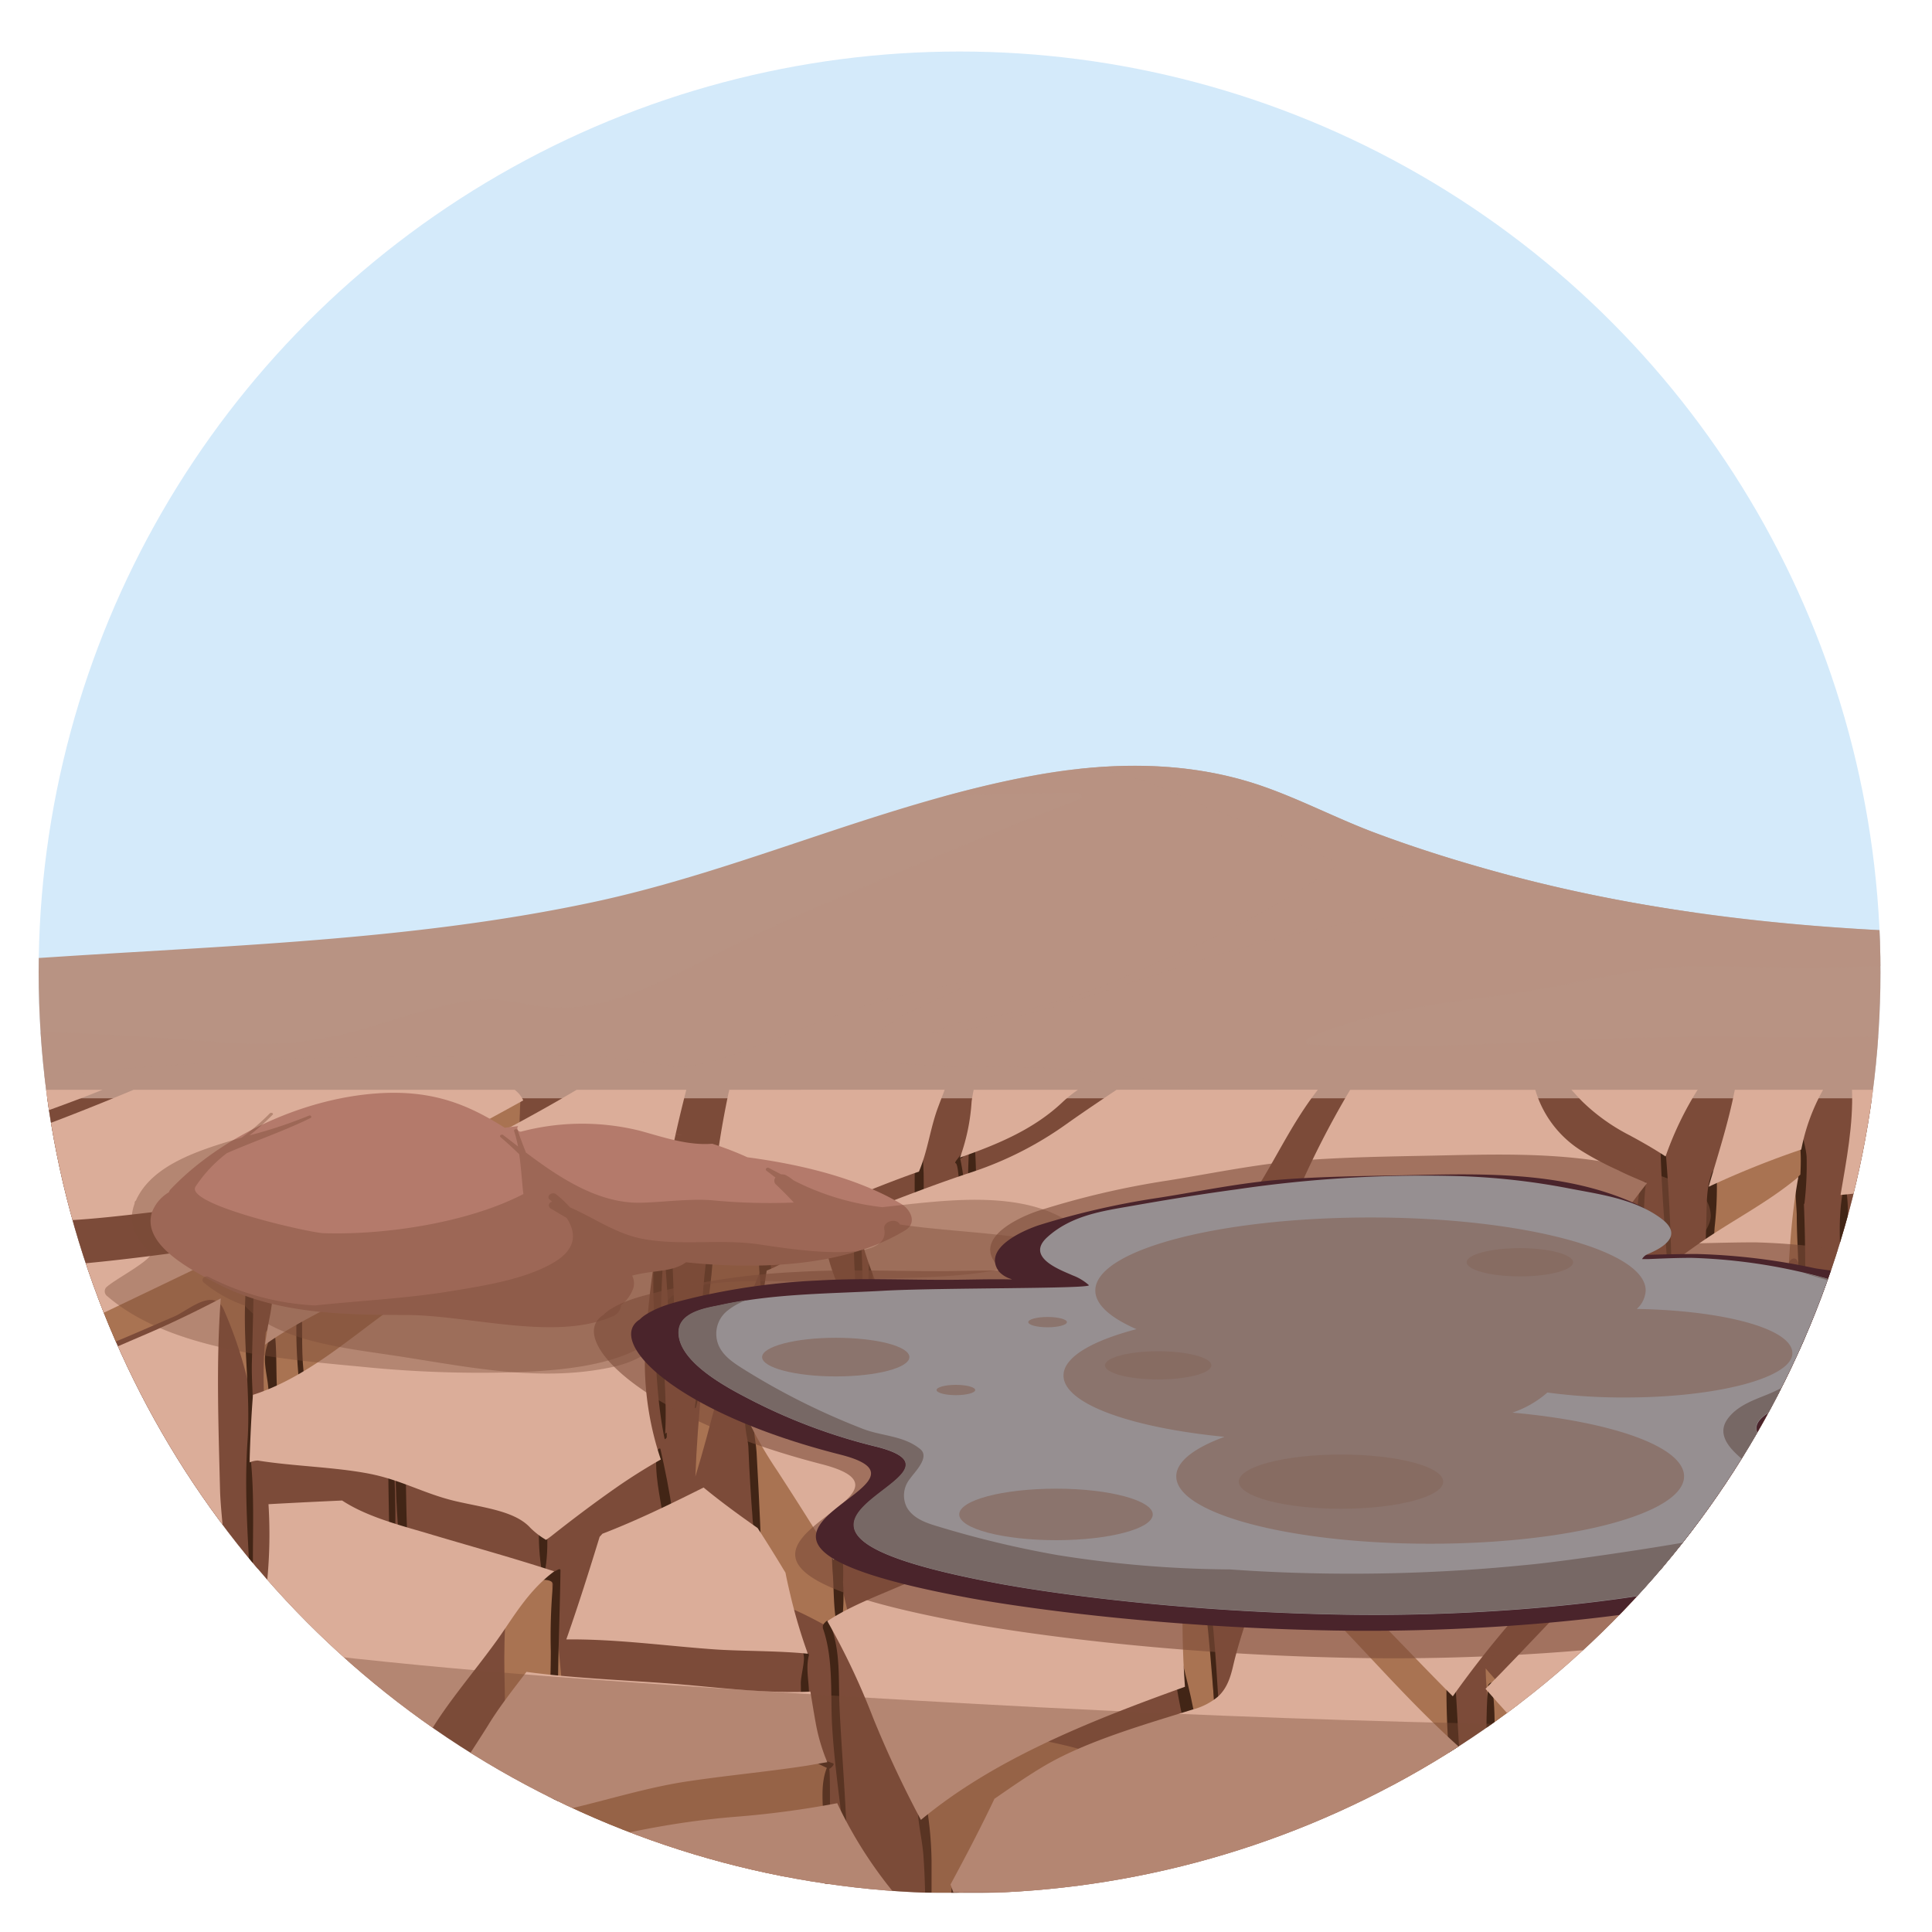 <svg xmlns="http://www.w3.org/2000/svg" xmlns:xlink="http://www.w3.org/1999/xlink" viewBox="0 0 300 300"><defs><style>.cls-1{mask:url(#mask);filter:url(#luminosity-noclip-4);}.cls-19,.cls-2,.cls-24,.cls-26,.cls-30,.cls-4,.cls-6{mix-blend-mode:multiply;}.cls-2{fill:url(#radial-gradient);}.cls-3{mask:url(#mask-2);filter:url(#luminosity-noclip-5);}.cls-4{fill:url(#linear-gradient);}.cls-5{mask:url(#mask-3);filter:url(#luminosity-noclip-6);}.cls-6{fill:url(#radial-gradient-2);}.cls-7{fill:none;}.cls-8{isolation:isolate;}.cls-9{clip-path:url(#clip-path);}.cls-10{fill:#d4eafa;}.cls-11{mix-blend-mode:screen;}.cls-12{mask:url(#mask-4);}.cls-13,.cls-19{opacity:0.5;}.cls-13{fill:url(#radial-gradient-3);}.cls-14{mask:url(#mask-5);}.cls-15{fill:url(#linear-gradient-2);}.cls-16{mask:url(#mask-6);}.cls-17{fill:url(#radial-gradient-4);}.cls-18,.cls-19{fill:#b89383;}.cls-20,.cls-24,.cls-26,.cls-30{fill:#7c4b39;}.cls-21{fill:#a97352;}.cls-22{fill:#422516;}.cls-23{fill:#dbad99;}.cls-24{opacity:0.4;}.cls-25{fill:#b47a6b;}.cls-26{opacity:0.6;}.cls-27{fill:#4a242b;}.cls-28{fill:#968f91;}.cls-29{fill:#776865;}.cls-30{opacity:0.2;}.cls-31{filter:url(#luminosity-noclip-3);}.cls-32{filter:url(#luminosity-noclip-2);}.cls-33{filter:url(#luminosity-noclip);}</style><filter id="luminosity-noclip" x="-39.45" y="-9624" width="241.38" height="32766" filterUnits="userSpaceOnUse" color-interpolation-filters="sRGB"><feFlood flood-color="#fff" result="bg"/><feBlend in="SourceGraphic" in2="bg"/></filter><mask id="mask" x="-39.45" y="-9624" width="241.38" height="32766" maskUnits="userSpaceOnUse"><g class="cls-33"/></mask><radialGradient id="radial-gradient" cx="1539.34" cy="147.26" r="293.97" gradientTransform="translate(-2158.38 -521.56) scale(1.44 1.29)" gradientUnits="userSpaceOnUse"><stop offset="0.92"/><stop offset="1" stop-color="#fff"/></radialGradient><filter id="luminosity-noclip-2" x="-195.58" y="-9624" width="268.62" height="32766" filterUnits="userSpaceOnUse" color-interpolation-filters="sRGB"><feFlood flood-color="#fff" result="bg"/><feBlend in="SourceGraphic" in2="bg"/></filter><mask id="mask-2" x="-195.58" y="-9624" width="268.62" height="32766" maskUnits="userSpaceOnUse"><g class="cls-32"/></mask><linearGradient id="linear-gradient" x1="-61.27" y1="80.63" x2="-61.27" y2="108.47" gradientUnits="userSpaceOnUse"><stop offset="0.1"/><stop offset="0.85" stop-color="#fff"/></linearGradient><filter id="luminosity-noclip-3" x="259.2" y="-9624" width="121.02" height="32766" filterUnits="userSpaceOnUse" color-interpolation-filters="sRGB"><feFlood flood-color="#fff" result="bg"/><feBlend in="SourceGraphic" in2="bg"/></filter><mask id="mask-3" x="259.2" y="-9624" width="121.02" height="32766" maskUnits="userSpaceOnUse"><g class="cls-31"/></mask><radialGradient id="radial-gradient-2" cx="1728.11" cy="261.62" r="157.96" xlink:href="#radial-gradient"/><clipPath id="clip-path"><circle class="cls-7" cx="149" cy="151" r="143"/></clipPath><filter id="luminosity-noclip-4" x="-39.45" y="25.01" width="241.38" height="23.55" filterUnits="userSpaceOnUse" color-interpolation-filters="sRGB"><feFlood flood-color="#fff" result="bg"/><feBlend in="SourceGraphic" in2="bg"/></filter><mask id="mask-4" x="-39.45" y="25.01" width="241.38" height="23.55" maskUnits="userSpaceOnUse"><g class="cls-1"><path class="cls-2" d="M19.3,35s35.49-19.52,88.23-4c0,0,180.42,5.33,42.4,13.76,0,0-44.37,7.55-85.28,1.34,0,0-36.48,4.87-56.69.44C8,46.55-105.91,46.11,19.3,35Z"/></g></mask><radialGradient id="radial-gradient-3" cx="1539.34" cy="147.26" r="293.97" gradientTransform="translate(-2158.38 -521.56) scale(1.44 1.29)" gradientUnits="userSpaceOnUse"><stop offset="0.92" stop-color="#b0a487"/><stop offset="1" stop-color="#dcdc85"/></radialGradient><filter id="luminosity-noclip-5" x="-195.58" y="81.12" width="268.62" height="27.02" filterUnits="userSpaceOnUse" color-interpolation-filters="sRGB"><feFlood flood-color="#fff" result="bg"/><feBlend in="SourceGraphic" in2="bg"/></filter><mask id="mask-5" x="-195.58" y="81.12" width="268.62" height="27.02" maskUnits="userSpaceOnUse"><g class="cls-3"><path class="cls-4" d="M-3.53,101.27S157,92.2,13.25,86.16c0,0-85.28-12.1-125.58,1.2,0,0-167.87,9.68-26.85,14.51,0,0,24.84,9.68,62.45,1.81C-76.73,103.68-39.8,115.17-3.53,101.27Z"/></g></mask><linearGradient id="linear-gradient-2" x1="-20.98" y1="80.63" x2="-20.98" y2="108.47" gradientUnits="userSpaceOnUse"><stop offset="0.1" stop-color="#b0a487"/><stop offset="0.85" stop-color="#d8cf90"/></linearGradient><filter id="luminosity-noclip-6" x="259.2" y="9.62" width="121.02" height="9.95" filterUnits="userSpaceOnUse" color-interpolation-filters="sRGB"><feFlood flood-color="#fff" result="bg"/><feBlend in="SourceGraphic" in2="bg"/></filter><mask id="mask-6" x="259.2" y="9.62" width="121.02" height="9.95" maskUnits="userSpaceOnUse"><g class="cls-5"><path class="cls-6" d="M345.72,17s72.31-3.34,7.56-5.57c0,0-38.41-4.45-56.57.45,0,0-75.63,3.56-12.1,5.34,0,0,11.19,3.56,28.13.67C312.74,17.93,329.39,22.16,345.72,17Z"/></g></mask><radialGradient id="radial-gradient-4" cx="1728.11" cy="261.62" r="157.96" xlink:href="#radial-gradient-3"/></defs><title>eje1</title><g class="cls-8"><g id="Capa_1" data-name="Capa 1"><g class="cls-9"><rect class="cls-10" x="-115" y="-147" width="739.79" height="390.54"/><g class="cls-11"><g class="cls-12"><path class="cls-13" d="M19.3,35s35.49-19.52,88.23-4c0,0,180.42,5.33,42.4,13.76,0,0-44.37,7.55-85.28,1.34,0,0-36.48,4.87-56.69.44C8,46.55-105.91,46.11,19.3,35Z"/></g><g class="cls-14"><path class="cls-15" d="M13.25,86.16S-72,74.06-112.33,87.36l-2.67.16v18.92a138.72,138.72,0,0,0,38.27-2.76s36.93,11.49,73.2-2.41C-3.53,101.27,157,92.2,13.25,86.16Z"/></g><g class="cls-16"><path class="cls-17" d="M345.72,17s72.31-3.34,7.56-5.57c0,0-38.41-4.45-56.57.45,0,0-75.63,3.56-12.1,5.34,0,0,11.19,3.56,28.13.67C312.74,17.93,329.39,22.16,345.72,17Z"/></g></g><path class="cls-18" d="M624.79,148.17l-3.37.46c-22.41,2.93-45.11,4.91-67.65,6.46a292.26,292.26,0,0,1-65.82-2.5c-28.81-4.53-57.67-11.72-86.94-11.89s-58.3,4.48-87.59,4.33c-26.81-.13-53.87-2.3-79.88-9.34-6.9-1.87-13.75-4-20.45-6.53-5.88-2.24-11.59-5.24-17.54-7.25-11.35-3.82-23.43-3.62-35.09-1.48-23.39,4.29-45.14,14.7-68.35,19.65-27.15,5.8-55.3,6.68-82.89,8.47-14.43.93-28.86,1.92-43.22,3.66-13.57,1.64-27,4.28-40.58,6s-27.13,2.4-40.42,1v84.36H624.79Z"/><path class="cls-19" d="M624.79,148.17l-3.37.46c-22.41,2.93-45.11,4.91-67.65,6.46a292.26,292.26,0,0,1-65.82-2.5c-26.91-4.23-53.88-10.78-81.17-11.76-7.42,2.41-14.8,5-22.24,7.37-13.32,4.28-26.91,7.9-40.88,9-15.37,1.2-30.76,2.75-46.16,3.52-15.68.79-31.37-.11-47.06.54s-31.41,1.68-47.12.93c-.44,0-.72-.71-.24-.93,11.89-5.34,25.07-5.59,37.66-7.95,7.12-1.33,14.21-3.12,21.48-3.22s14.83.28,22.25.12a283.45,283.45,0,0,0,45.69-4.38q4.14-.76,8.26-1.61c-8.32.51-16.65.87-25,.82-26.81-.13-53.87-2.3-79.88-9.34-6.9-1.87-13.75-4-20.45-6.53-5.88-2.24-11.59-5.24-17.54-7.25-11.35-3.82-23.43-3.62-35.09-1.48-4.74.87-9.41,2-14,3.27q10.5-.57,21-.59c.57,0,.62.79.13,1-10.09,3.86-20.1,8-30.05,12.19-9.44,4-18.91,7.95-28,12.67-7.76,4-16.21,8.36-25.15,7.34-2.54-.29-5-1-7.59-1.09a27.94,27.94,0,0,0-7.39.82c-4.31,1-8.49,2.38-12.73,3.63a56.66,56.66,0,0,1-20.17,2.28c-7.59-.46-15.17-1.15-22.76-1.45a139.75,139.75,0,0,0-22.87.64c-7.89,1-15.78,1.85-23.71,2.51C-60.19,165.88-87.6,166.15-115,166v77.57H624.79Z"/><path class="cls-19" d="M178.17,121.45c5.12,2,10.12,4.31,15.28,6.25a88.41,88.41,0,0,1,13.7,6.13.51.51,0,0,1,0,.85c-9.45,6.91-20.5,11.9-31.19,16.44A102,102,0,0,1,158.59,157c-4.65,1-9.61,1.37-14,3.32,2.8.49,5.74-.41,8.41-1.19,2.92-.85,5.86-1.48,8.79-2.27,7.35-2,14.53-4.55,21.8-6.83a212.39,212.39,0,0,1,21.29-5.9,140,140,0,0,1,20.8-2.44c12.59-.66,25.19-.33,37.79.06a246.55,246.55,0,0,1-29.92-6.05c-6.9-1.87-13.75-4-20.45-6.53-5.88-2.24-11.59-5.24-17.54-7.25-9.17-3.08-18.81-3.54-28.33-2.48A31.62,31.62,0,0,1,178.17,121.45Z"/><path class="cls-19" d="M-115,243.54H562.82a59.76,59.76,0,0,0-7.19-1.86c-3.86-.63-7.73-1.25-11.62-1.76-7.75-1-15.52-1.84-23.29-2.64a413.92,413.92,0,0,1-44.67-7c-5.15-1.1-10.29-2.3-15.42-3.52q19.31,5.44,38.45,11.4c.6.18.34,1.14-.25,1q-29.62-9.21-59.6-17.22c-3.06-.64-6.13-1.25-9.22-1.79a149.38,149.38,0,0,0-24.07-2.18c-7.65-.08-15.31,0-22.93-.89-.61-.08-.62-1.07,0-1,4,.45,7.95.68,11.94.77,7.67.16,15.38-.06,23,.62,2.73.25,5.44.59,8.16,1q-28.81-7.45-57.86-13.87c-19.76-4.37-39.59-8.58-59.51-12.13-19.17-3.41-38.51-5.64-57.72-8.68-9.63-1.53-19.25-3.22-28.76-5.41s-18.6-5.05-28-7.39a162.81,162.81,0,0,0-29.27-5c-10.08-.62-20.25-.1-30.28-1.3a.49.49,0,0,1-.46-.62c.86-3.43,4.11-5.41,7-6.89,3.24-1.66,6.85-2.91,9.93-4.93a114.21,114.21,0,0,0-20.4,5.16c-6.8,2.29-13.45,5.4-20.32,7.41-3.86,1.12-7,.71-10.9,0a78.73,78.73,0,0,0-15.33-.95c-10.27.23-20.51.18-30.77.33-20.59.3-41.08,2.42-61.6,3.91s-41.07,1.67-61.64,2c-15.1.24-30.21.34-45.3-.17Z"/><rect class="cls-20" x="-115" y="170.54" width="739.79" height="123.34"/><path class="cls-21" d="M78.19,183a45.16,45.16,0,0,0-7.25,3.65A82.15,82.15,0,0,1,54.66,199c-2.52,1.46-5,2.89-7.55,4.37-1.2.69-5.08,2.08-5.85,3.53a70,70,0,0,0-.11,12.28c3.07.32,7.14-2.35,9.89-3.5a133.85,133.85,0,0,0,14.42-6.89,59.86,59.86,0,0,0,12.08-8.93,36.5,36.5,0,0,1,7.83-5.9c-.36-3.87-1.08-7.7-1.15-11.59C82.24,182.58,80.19,182.22,78.19,183Z"/><path class="cls-21" d="M80.84,170.43c-2.68.77-5.5.95-8.16,1.78-3.8,1.19-7.56,2.56-11.35,3.75a54.89,54.89,0,0,0-9.89,4.29c-.33.17-.65.34-1,.49.37,2.92.81,5.9.91,8.8.05,1.61.42,3,.4,4.37,2.39-1.6,4.65-3.42,7.15-4.83,3.08-1.75,6.2-3.43,9.23-5.3,4.18-2.58,8.22-5.6,12.6-7.67a27.71,27.71,0,0,1,0-3.27C80.74,172,80.79,171.23,80.84,170.43Z"/><path class="cls-21" d="M114.25,183.25c-.68,1.13-1.38,2.26-2.07,3.41-2.78,4.66-1.86,10.25-2.2,15.69-.56,9-1.68,17.92-2,26.92,2.43-7.91,4.18-16.1,6.83-23.91,1.49-4.39,3.89-8.39,4.75-13.06.38-2.07.66-4.17.94-6.26-1.56-.61-3.12-1.23-4.64-2C115.47,183.84,114.87,183.58,114.25,183.25Z"/><path class="cls-21" d="M128.48,231.91c-2.35-5.91-9-8.62-11.48-14.75a8.7,8.7,0,0,0-.69,3.7c.14,2.66.23,5.3.31,8,.22,6.53.56,13,.8,19.56,5.51.36,10.25,4.07,15.35,6.26a169.39,169.39,0,0,1-4.44-22A1.18,1.18,0,0,1,128.48,231.91Z"/><path class="cls-21" d="M195.8,228.05a40.93,40.93,0,0,1-9.39-3.64,66.37,66.37,0,0,0,3.59,9.85c1.24,2.58,3,4.91,4.07,7.62a56.3,56.3,0,0,1,2.37,8.55c0-5.54-.07-11.09-.29-16.6C196.08,232.33,195.81,230.15,195.8,228.05Z"/><path class="cls-21" d="M225.5,186.09c-4.94.24-9.91.57-14.83,1.07-2.92.29-5.85,1.18-8.74.4a30.3,30.3,0,0,0-2.7,2.4c.9,1.83.55,5.39.52,6.92,0,2.47-.37,5.37-.43,8.17,3.57-.11,7.26.33,10.78.23,4.79-.13,9.58-.16,14.37-.13a41.46,41.46,0,0,1,7.29.52c3.08.55,4.51-1.51,7.11-2.55a36.68,36.68,0,0,1,8.33-1.9c-.22-3.47-.86-6.88-1.31-10.32C242,184.72,231.1,185.82,225.5,186.09Z"/><path class="cls-21" d="M248.69,293.88H266a35.36,35.36,0,0,0-9.18-9.16.65.65,0,0,1-.72.23c-2.69-.89-5.43-1.58-7.9-3.13,0,2.68.37,5.23.45,7.94C248.64,291.14,248.65,292.51,248.69,293.88Z"/><path class="cls-21" d="M301.61,228.08c-2.2-1.94-3.9-4.56-6.21-6.33a.87.87,0,0,1-.33-.52c-.88-.69-1.79-1.35-2.7-2,.06,5.18.41,10.2,3.64,14.12a58.14,58.14,0,0,0,5.56,5.74,51.09,51.09,0,0,1,4.35,2.88c-.08-3.6-.35-7.19-.52-10.79A40.14,40.14,0,0,1,301.61,228.08Z"/><path class="cls-21" d="M312.57,256c-.07-1.65-.13-3.28-.15-4.91a26.31,26.31,0,0,0-5-5.59c-.22.41-.68.66-1.05.32-1.83-1.69-3.72-3.3-5.55-5-2.64-1.53-5.33-2.87-7.86-4.18a32.34,32.34,0,0,1-9.06-6.43c-.26-.28-1.24-1.3-2.38-2.55a.86.86,0,0,1-.42-.36l-.16-.26c-1.89-2.08-4-4.54-4.38-5.47-1.05,1.72-2.22,3.29-3.31,3.54-.48.11-1,.19-1.46.27-1.25.74-2.5,1.52-3.76,2.29a.8.8,0,0,1-.13.13.57.57,0,0,1-.36.17,37.77,37.77,0,0,1-5.36,2.82c-1.39.56-5.43,1.21-5.44,3.68a41.49,41.49,0,0,0,.22,4.46c.33,3.22,1.19,7.68,1.12,11.65a35,35,0,0,0,7,2c5.52,1.11,11.06,2.1,16.58,3.19s11.06,2.11,16.59,3.16a43.32,43.32,0,0,0,10.07,1,21.37,21.37,0,0,1,4.54.27C312.75,258.71,312.61,257.24,312.57,256Z"/><path class="cls-21" d="M231,277.6c0,2.36,0,4.69-.08,7a54.32,54.32,0,0,0,5.29,3.59c2.44,1.68,4.69,3.72,7,5.66h.9c.28-2,.3-4.11.71-6.13a30.23,30.23,0,0,0,.63-9.49,32.25,32.25,0,0,1-.08-5.2c-2.43-2.7-5.37-4.73-8-7.11a66.53,66.53,0,0,1-6.67-6.85c0,2.88.51,5.7.48,8.67C231.12,271.05,230.92,274.33,231,277.6Z"/><path class="cls-21" d="M277.2,203.3c-4.77,2.27-8.88,6-14.2,6.92-5.6,1-11.23.55-16.81,1.3a39.71,39.71,0,0,1-9.64,5.47c1.1,2.72.58,6.36.63,9.42,7.12-2.31,14.46-2.3,21.8-2.43,3.55-.06,7.15,0,10.69-.3,2.91-2.87,5.67-6,8.34-9.17A93.75,93.75,0,0,1,277.2,203.3Z"/><path class="cls-21" d="M279.16,195.91a11,11,0,0,1,.43,1.49c-.06-6,.06-11.93.47-17.73a1.24,1.24,0,0,1,.29-.67c-.25-1.64-.49-3.28-.72-4.91a5.2,5.2,0,0,1-1.85,1.26,23.47,23.47,0,0,0-5.67,3,22.38,22.38,0,0,1-6.08,3.44c-.83,8.21-.7,16.54-1.45,24.76a14.73,14.73,0,0,0,2.84-.66.67.67,0,0,1,.61-.38h.67a.64.64,0,0,1,.57.33c2.62-1.48,5.12-3.24,7.82-4.5-.07-1-.14-2-.2-3a.77.77,0,0,1,.71-.91c0-.31.06-.62.11-.93v0C277.72,195.54,278.79,194.94,279.16,195.91Z"/><path class="cls-21" d="M167.34,224.5a45.64,45.64,0,0,0-13.26,6.66c-1.21.83-3.13,2.65-4.86,3.35,0,6.35-.23,12.71.37,19.07,4.46-7,11.67-11.79,17.95-16.35C167.39,233,167.65,228.66,167.34,224.5Z"/><path class="cls-21" d="M223.71,256.08c-1.89-4-4.39-7.55-6.58-11.31s-5.19-9.6-9.36-10.26a41.52,41.52,0,0,0-5.91,1.19c-1.8.42-1.79.67-1.83,2.81-.07,3.91-.42,7.78-.66,11.68-.12,1.91-1.24,11.64.77,12.52a19.92,19.92,0,0,1,5.35,3.4c4.26,3.78,7.87,8.46,12.16,12.2a87.71,87.71,0,0,1,9.82,9.3c-.54-4.08-.39-8.51-.89-12.46C225.84,269.29,226.16,261.23,223.71,256.08Z"/><path class="cls-21" d="M188.13,257.7c-.53-8.5-2-16.85-1.82-25.37a22.49,22.49,0,0,1-4.9,1.73s0,.11-.06.14c-.54,1.69-.11,4.34-.17,6-.05,1.88-.16,3.75-.21,5.63-.13,5.11,0,9.84,2.2,14.32,1.91,3.8,2.22,8.37,3,12.64.7,3.63,1.47,7.24,2.27,10.84a13.59,13.59,0,0,1,.26-2.08c.18-.81.37-1.6.56-2.42C188.77,272,188.57,264.85,188.13,257.7Z"/><path class="cls-21" d="M80.26,246.92s0,0,0,0c-.27.16-.53.34-.8.51-1.53,2.15-1.1,13.26-1.08,14.87.05,4.08.11,8.26.54,12.34,2.45-3.25,5.14-6.27,8.57-7.86-.07-4.85-.66-9.8-1.11-14.49-.22-2.23-.88-5.62-.56-8.38C84,245.07,82.1,245.86,80.26,246.92Z"/><path class="cls-21" d="M63.5,275.66a44.5,44.5,0,0,0,.72-5.69c-4.37-1-8.93-1.7-13.07-3.65-3.88-1.82-7.6-4-11.56-5.56-1.88,1.39-3.83,2.61-5.73,3.95a.91.91,0,0,1-.33.54,32,32,0,0,0-3.31,3.55c.15,5.45-.46,10.88-.52,16.31,3.19-.21,6.34-1.21,9.58-1.16,3.49.06,8.36,1.83,11.69.44C53.73,283.24,60.74,279.84,63.5,275.66Z"/><path class="cls-21" d="M65.58,293.88H104c2.92-.63,5.85-1.22,8.79-1.66,4.63-.7,11-1.65,15.65.43,0-5.49-.89-11.09-.2-16.53.2-1.53.68-2-.47-2.65-.46-.25-.93-.49-1.4-.76-10.82,2.75-21.86,2.64-32.8,4.24-6.14.9-12.13,3.08-18.2,4.49-3.32.77-6.57,2-9.93,2.27,0,1.26,0,2.53.12,3.79C65.67,289.62,65.58,291.75,65.58,293.88Z"/><path class="cls-21" d="M143.82,292.33l0,1.55h5.74a27.18,27.18,0,0,1,2.52-6.42c4-6.83,10.83-9.78,15.31-15.93a85.29,85.29,0,0,0-13-2.4,45.31,45.31,0,0,1-4.76-.89c-2.68-.68-3.93-.34-4.84,3.29a.78.78,0,0,1-.73.66,36.24,36.24,0,0,1,.07,6.67A93.11,93.11,0,0,0,143.82,292.33Z"/><path class="cls-21" d="M25.74,197.25c-5.26,1.41-10.28,3.93-15.3,6.24C5.57,205.73.78,208.21-4.1,210.4c-4,1.76-8,3.53-11.5,6.32,3.36-.41,6.66-1.25,10-1.89,3.71-.71,7.43-1,11.1-2.06,7.35-2.05,14.52-5.32,21.61-8.37,2.07-.9,6-4.5,7.59-1.15a65.45,65.45,0,0,1,4.21,13.16c0-7.78-.28-15.55-.26-23.33A86.26,86.26,0,0,1,25.74,197.25Z"/><path class="cls-22" d="M34,286.07c1.05-13.69,1.66-27.93.51-41.84,0-.46-.91.3-.93.61-1,14.16-.36,28.63.3,42.8,0,.32.75-.19.72-.55l-.12-1.34C34.47,285.5,34,285.9,34,286.07Z"/><path class="cls-22" d="M28.21,293.88a.53.53,0,0,0,.14-.25c.19-12.18.62-24.57-.41-36.7,0-.42-.84.26-.86.56-.75,12.18.19,24.25.77,36.39Z"/><path class="cls-22" d="M24.38,293.88c.15-9-.08-18.29-.38-27.17,0-.43-.89.26-.91.6-.27,4.62-.4,9.27-.5,13.91a118.48,118.48,0,0,0,.7,12.66Z"/><path class="cls-22" d="M19.18,293.88c0-1.43-.11-2.86-.17-4.29-.19-4.52.07-9.29-.65-13.74-.06-.4-.71.26-.74.49-.1.86-.18,1.73-.24,2.59-.18-.55-.87-.22-1.54.38-.23-.23-.67-.08-1.13.26v-.11c0-1.08-1.53.2-2.21,1.11-.05-.61-.09-1.21-.13-1.82,0-.31-.64.24-.66.5,0,.55,0,1.1-.05,1.65,0-.13-.05-.26-.09-.38-.18-.56-1,.38-1,.68a42.43,42.43,0,0,0-.3,12.68Z"/><path class="cls-22" d="M39,227.24a56.12,56.12,0,0,1,.25-7.21c.12-2.75-.21-5.63-.14-8.41.17-6.35.32-12.72.44-19.07,0-.16-.23,0-.27,0-1,.84-2.3,1-3.41,1.54,0,0-.14.2,0,.16a20.07,20.07,0,0,0,2.77-.78c.06-.05-.31,4.5-.35,4.82-.14,1.17-.17,2.59-.22,3.77-.29,7.25.86,14.59.36,21.8-.84,12.19,1.27,24.34.48,36.51,0,.22.31,0,.33-.17.55-4.81.2-9.63.07-14.45C39.15,239.49,39.56,233.51,39,227.24Z"/><path class="cls-22" d="M84.29,230.08c0-.14-.26.07-.27.16-.28,4.43-.68,9.32.12,13.69,0,.3.52-.2.55-.36C85.43,239,84.61,234.63,84.29,230.08Z"/><path class="cls-22" d="M86.64,263.25c0-6.48.31-13,.39-19.44,0-.24-.33-.12-.41-.07-2,1.11-4.16,1.22-6.23,2-.14.06-.36.44-.1.33l.54-.25s.14-.15.07-.14c.91-.11,5.12-1,4.95.45a90.38,90.38,0,0,0-.32,10.28c0,7.58-.77,16.18.44,23.62.07.41.92-.28.86-.66C86.06,274.21,86.61,268.5,86.64,263.25Z"/><path class="cls-22" d="M66.31,293.88h1.1c-.11-4.91-.52-9.95-1.78-9.64.49-.13,4-3.35,2.4-2.25,2.32-1.62,4.45-3.66,6.76-5.34.13-.11.18-.39,0-.23-2.66,1.91-5.14,4.13-7.87,5.9a11,11,0,0,0-1,1.09c-.31-.1-.81.42-.79.79.12,2.67,1,5.38,1.16,8.13C66.27,292.85,66.29,293.36,66.31,293.88Z"/><path class="cls-22" d="M58.05,279.86c1.08-.66,1.54-.87,1.76-.55a.52.52,0,0,0-.18.28c0,.29-.05.59-.08.88a8.8,8.8,0,0,0-.28-1.15c0-.1-.21.08-.2.16.25,2.51-.3,5.39-.2,8,.09,2.12.07,4.28.13,6.43h2.12c0-2,0-4,0-6-.06-2.7-.86-7,0-9.51,0-.14.06-.36-.12-.33-2.13.33-3.91,2.61-6,2.71-.07,0-.29.24-.15.26A5.35,5.35,0,0,0,58.05,279.86Z"/><path class="cls-22" d="M63.8,266.23c0-.13-.27.09-.28.19A237.35,237.35,0,0,0,64,292.14c0,.19.38-.14.39-.3A230.32,230.32,0,0,0,63.8,266.23Z"/><path class="cls-22" d="M125.15,272.76c0,.09,0,.18.08.27s.14,0,.25-.06a25,25,0,0,0,2.91,1.54c-1,2.55-.61,5.29-.54,8.05l.24,11.32h.65c.11-7.59.24-19.24,0-19.22.18,0,1-.73.6-.86a28.64,28.64,0,0,1-3.68-1.53,50.75,50.75,0,0,1-.06-8.63c.14-2.26-.56-4.32,0-6.59a.14.14,0,0,0,0-.14,30.67,30.67,0,0,1-2.83-4.53c0-.07-.22.11-.18.18.79,1.57,1.9,2.66,2.22,4.52.17,1-.48,3.21-.46,4.36.09,3.51-.34,7,.5,10.35a4.66,4.66,0,0,1-2.28-2.65c0-.1-.19.06-.19.14C122.59,270.68,123.79,271.85,125.15,272.76Z"/><path class="cls-22" d="M143.65,293.88h1c0-1.65,0-3.3,0-5a55.5,55.5,0,0,0-.92-9.29c-.62-3.38,1.35-6.82,2.07-10,0-.17-.25,0-.29.16-.87,3.19-2.31,6-2.92,9.27-.45,2.47.61,6.42.78,8.93C143.53,289.94,143.6,291.91,143.65,293.88Z"/><path class="cls-22" d="M148.91,293.88a4.25,4.25,0,0,1,1.24-3,7.37,7.37,0,0,0,1.62-2.82c.07-.21-.22,0-.26.09-1.47,3.43-3.74,3-3.8,5.75Z"/><path class="cls-22" d="M132.06,250.91l-1.25.28a31.63,31.63,0,0,0,.09-5.5,31.46,31.46,0,0,0-.72-8.35c-.12-.45-.81.28-.84.55a39.71,39.71,0,0,0,0,6.81c.13,2.23.11,4.51.44,6.72l-1.13.26c-.13-.08-.33,0-.52.24a1.12,1.12,0,0,0-.36.53s0,0,0,.05h0v0a.36.36,0,0,0,0,.1v.09s0,0,0,.05h0s0,0,0,.06c1.71,4.88,1.14,10.34,1.46,15.52s1.07,10.59,1.72,15.86c0,.24.5-.16.49-.37-.26-6.1-.75-12.17-1.06-18.26-.24-4.58.24-9.35-1.56-13.52.15.17.58.12,1.06,0,.08.38.13.78.23,1.14s.79-.36.53-.52l-.18-.1s-.11.07-.13.11a4.61,4.61,0,0,0,.33-.9c.62-.26,1.19-.54,1.3-.59S132.23,250.86,132.06,250.91Z"/><path class="cls-22" d="M120.25,212.77c.09-.21-.21-.05-.26,0-1.24,2.37-2.27,5.06-4,7-.72.85.17,3.84.21,4.81.31,7.84,1,15.68,1.63,23.49,0,.25.52-.18.52-.4-.08-7.39-.46-14.79-.87-22.16-.12-2.11-1-5,0-6.81S119.33,214.77,120.25,212.77Z"/><path class="cls-22" d="M105.39,244.72c0-.15-.3.09-.3.22.23-6.4-1.13-13.74-2.54-19.93-.07-.31-.55.2-.57.38-.39,3.48.51,6.9,1,10.32.4,3.15.56,7.12,2.14,9.76.09.15.35-.17.34-.3S105.39,244.87,105.39,244.72Z"/><path class="cls-22" d="M110,193.42c-1.39,8.33-1,16.87-2.11,25.18,0,.14.19,0,.2-.12,1-3.77.92-8.22,1.35-12.14.47-4.4,1.35-9,1.31-13.41C110.76,192.56,110.06,193.18,110,193.42Z"/><path class="cls-22" d="M63,251.33c.07-2.28.44-4.62.41-7s-.14-4.92-.23-7.38c-.2-5.4-.06-11-.66-16.31-.05-.41-.8.28-.82.55C60.8,231.15,62.34,242,63,252c0,.17.37-.11.37-.28l0-.63C63.29,250.92,63,251.19,63,251.33Z"/><path class="cls-22" d="M60.89,248.09a150.17,150.17,0,0,0-.11-25.79c0-.28-.58.2-.58.45.15,8.54.17,17.18.65,25.71,0,.14.34-.09.34-.25s0-.2,0-.3S60.89,248,60.89,248.09Z"/><path class="cls-22" d="M43,215.47c-.14-2.91,0-6-.38-8.88,0-.46-.76.34-.81.55a11.47,11.47,0,0,0-.24,1.54c-.76,2.08-.36,3.57,0,6,.23,1.81.25,3.64.49,5.45,0,0,0,.11,0,.16a4.84,4.84,0,0,0,.25,2s0,.07,0,.1-.24.11-.22.2c.07.35,0,.32.21.46,0,0,.08,0,.12,0a2.25,2.25,0,0,0,.31.91c-.08-.07-.3.15-.24.25l.12.17c.07.1.27-.12.27-.21a23.56,23.56,0,0,0,.1-3.94A40.25,40.25,0,0,0,43,215.47Z"/><path class="cls-22" d="M85,182.69c-.14-.45-.87.3-.85.64.49,5.51-.28,11.38-.08,17,.12,3.53.13,7.07.2,10.61,0,2.7-.39,6.16.46,8.68,0,.11.19-.06.21-.12s.17-.41.25-.62-.14,0-.16,0c-.16.38-.22-3.79-.23-3.06,0-1.81.07-3.61.1-5.42q.09-5.44.19-10.9c.06-3.46-.17-6.84.16-10.3A16.22,16.22,0,0,0,85,182.69Z"/><path class="cls-22" d="M77.55,176.12c0-.31-.51.21-.54.35A17.74,17.74,0,0,0,77,181c0,2.14.18,4.34.43,6.46,0,.13.3-.09.28-.21l-.06-.44c0-.08-.15.06-.16.11l.3-.54q0-.47,0-.93c0-1.15,0-2.3,0-3.45A39.2,39.2,0,0,0,77.55,176.12Z"/><path class="cls-22" d="M104.37,194.12c-.18-6.31.48-12.72-.09-19,0-.31-.56.21-.59.39a80.69,80.69,0,0,0-.79,10.86c0-.2,0-.4,0-.61s-.64.23-.66.44a105.36,105.36,0,0,0-.7,17.22c.23,6.47.34,13.72,1.66,20,0,.17.33-.12.33-.26s0-.4,0-.61-.25.08-.25.17c.34-6-.44-12.29-.59-18.35-.09-3.94.27-8,.4-11.92.14,3,.4,6,.58,9.05,0,.76.39,8.19.71,8.34,0,0-.16.1-.11.14l.25.18s.16-.08.16-.14C104.86,204.84,104.52,199.34,104.37,194.12Z"/><path class="cls-22" d="M47.14,213c-.4-3.83-.07-7.71-.4-11.54,0-.26-.51.17-.52.35-.68,7.79.47,15.11,1.38,22.78,0,.2.4-.13.39-.29C47.85,220.48,47.55,216.77,47.14,213Z"/><path class="cls-22" d="M50.81,178c-.07-.4-.7.25-.73.47a66.17,66.17,0,0,0,0,12.27c0,.92,1.38,9.91,1.13,10,0,0-.3.31-.15.3h.15a.36.36,0,0,0,.28-.31C51.42,193.27,52.08,185.26,50.81,178Z"/><path class="cls-22" d="M141.55,243c-.14-2.9-.31-5.77-.25-8.69,0-2-1.48-3.73-2.19-5.54,0-.08-.22.1-.2.17,2.68,9.37.69,20.09,1.54,29.94,0,.27.54-.18.56-.37A121.71,121.71,0,0,0,141.55,243Z"/><path class="cls-22" d="M149.46,229.33c0-.26-.51.17-.53.35-1,8-.49,15.45.25,23.38,0,.15.28-.09.29-.19C150.1,245.17,149.64,237.06,149.46,229.33Z"/><path class="cls-22" d="M144.31,221.3c0-.12-.27.09-.28.18a108.79,108.79,0,0,0-.43,15c.22,6.23,1,12.48,1.18,18.68,0,.17.36-.12.36-.29C145.57,243.73,144.4,232.41,144.31,221.3Z"/><path class="cls-22" d="M168.46,237.22c-.29-4.49.23-8.55-.78-13-.07-.28-.48.2-.49.38-.15,3.71.44,7.59.48,11.36,0,4.14.61,8.34.93,12.46,0,.15.31-.1.31-.23C168.82,244.55,168.69,240.88,168.46,237.22Z"/><path class="cls-22" d="M161.53,216.52a1.55,1.55,0,0,1-1.28,0c-.17-.1-.46.26-.49.44a12.74,12.74,0,0,0,.18,3.89c.21,1.82-.08,3.89.39,5.63.11.4.67-.26.72-.47a22.82,22.82,0,0,0-.62-8.9,3.79,3.79,0,0,0,1-.36C161.53,216.7,161.66,216.48,161.53,216.52Z"/><path class="cls-22" d="M156.81,218.93c-.09-2.6.53-7.1-.87-9.24-.21-.32-.79.39-.83.64a25.69,25.69,0,0,0,.36,7.16c.37,3,1.71,7.23,1.09,10.23,0,.19.29,0,.32-.15C157.66,225,156.91,221.6,156.81,218.93Z"/><path class="cls-22" d="M142.5,222.57c.71-5.61-.07-12.56-1.2-18.13-.06-.33-.59.21-.61.41-.54,5.81,1,12.36,1.76,18.09,0,.11.27-.07.26-.19s0-.19-.05-.29S142.51,222.51,142.5,222.57Z"/><path class="cls-22" d="M134.1,208c0-3,0-5.94-.14-8.91s0-7.13-1-9.75c0,.06.15-.08.15-.13l-.06-.7c0-.14-.29.1-.3.2-.54,6,.37,12.18.4,18.2a134.47,134.47,0,0,0,1,19.47c0,.21.42-.13.41-.31C134.26,220,134.14,214,134.1,208Z"/><path class="cls-22" d="M135.3,191.36c0-.11-.24.08-.24.19-.15,5.28-.42,10.61-.17,15.9,0,.28.56-.2.57-.44C135.7,201.81,135.46,196.57,135.3,191.36Z"/><path class="cls-22" d="M151.49,186.92a78.43,78.43,0,0,0-.2-9.94c0-.39-.73.27-.76.5v.08c-.66.86-1.32,1.72-2,2.59,0,0-.34.43-.14.47,1.05.21.82,21.57,1,23.74,0,.22.41-.15.43-.32.37-7.55.84-16.61-.69-24a.12.12,0,0,0-.12-.1c.56-.09,1.09-1,1.48-1.85A101.65,101.65,0,0,0,151,195.9c0,.19.35-.12.36-.24s.07-.52.11-.78-.28,0-.3.16A43.84,43.84,0,0,0,151.49,186.92Z"/><path class="cls-22" d="M143.64,200.6c0-.14-.26.08-.26.17.3-4,0-8.12,0-12.22s.36-8.55-.73-12.64c-.09-.35-.66.24-.65.5.16,4.35-.14,8.7.2,13,.31,4,.86,7.89,1.15,11.86,0,.15.35-.1.34-.26S143.65,200.75,143.64,200.6Z"/><path class="cls-22" d="M119.71,209.54c1.14-7-.51-15.25-.74-22.47,0-.33-.59.24-.62.42-1.4,6.94.07,15.4,1.32,22.26,0,.16.37-.1.34-.26l0-.13C120,209.21,119.72,209.45,119.71,209.54Z"/><path class="cls-22" d="M195.88,225.33c-.08-.31-.57.22-.57.44,0,5,.82,9.95.81,14.95,0,2.13-.08,4.26-.08,6.4s.7,5.3.22,7.5c0,.15.22-.05.24-.11a8.87,8.87,0,0,0,.34-3.08c.15-3.31.3-6.62.49-9.93A55.44,55.44,0,0,0,195.88,225.33Z"/><path class="cls-22" d="M185.65,267.44c-.77-5.28-2.53-10.2-3.3-15.47,0-.25-.48.18-.48.37-.08,9.82,3.28,20,5.26,29.39,0,.14.27-.09.27-.2C187.06,276.86,186.32,272.06,185.65,267.44Z"/><path class="cls-22" d="M188.4,253c-.36-4-.89-7.91-1.46-11.84-.37-2.48-1-6.25-.67-8.76.06-.43-.6.13-.66.38-1.15,5.07,1,12.25,1.65,17.33,1,8.77,1.35,17.71,2.59,26.44,0,.18.4-.12.38-.29C189.29,268.54,189.12,260.7,188.4,253Z"/><path class="cls-22" d="M204.47,264c0-.15-.3.09-.3.2a115,115,0,0,0-.45-16.07c-.36-4.83-1.79-8-3.57-12.09-.08-.16-.41.21-.4.35.16,2,.62,2.14,1.18,4.24a60.87,60.87,0,0,1,1.6,8.41c.57,4.86.14,11,1.61,15.53.06.18.36-.13.35-.27S204.47,264.09,204.47,264Z"/><path class="cls-22" d="M226.81,286.32c.47,2.5,1.31,5,1.68,7.56H229a56.53,56.53,0,0,0-.92-6.63c-.51-3.47-.8-7-1.11-10.52-.63-7.05-.75-14.17-1.47-21.19,0-.37-.73.23-.74.49a128.06,128.06,0,0,0,.59,20.07C225.65,279.54,226.18,283,226.81,286.32Z"/><path class="cls-22" d="M232,276.44c-.16-5.09.5-10.12-.41-15.08,0-.27-.5.17-.52.34-.37,4.58-.25,9.36-.17,14,.05,2.54.29,5.05.57,7.57.19,1.75,0,6.73,1.18,8-.08-.08-.32.15-.25.24l.13.17c.07.1.28-.14.27-.24C232.14,286.53,232.12,281.38,232,276.44Z"/><path class="cls-22" d="M245.56,293.88h.32c.69-1.4.33-4.48.33-5.77,0-5.1.08-10.29-.4-15.37,0-.39-.73.25-.76.5a78.84,78.84,0,0,0-.07,13.13C245.06,288.06,246.09,292.08,245.56,293.88Z"/><path class="cls-22" d="M248.63,293.88h.58a91.23,91.23,0,0,0-.83-11.84c0-.34-.53.21-.58.32-.77,1.79.18,4.67.43,6.59C248.43,290.58,248.53,292.23,248.63,293.88Z"/><path class="cls-22" d="M258.31,243.93a77.15,77.15,0,0,0-.49-7.76c-.19-1.29-.48-1.64.22-2.63.07-.1,0-.14-.08-.06l-.9.66c-.15.06-.51.33-.46.59,1.68,9.46-.12,19.66,2.09,29.07.06.22.46-.16.44-.34C258.55,257,258.54,250.4,258.31,243.93Z"/><path class="cls-22" d="M265,224c-.14-3.56.27-7.11-.47-10.6-.07-.31-.58.2-.59.39a65,65,0,0,0-.13,9.67c.1,1.84.35,3.66.5,5.49.1,1.16-.15,3.67.73,4.45-.1-.08-.37.17-.3.29l.12.18c.09.15.35-.18.34-.3C265.08,230.34,265.1,227.17,265,224Z"/><path class="cls-22" d="M261.86,227.22a20.71,20.71,0,0,0-.33-5.29c0-.09-.06-.12-.14-.12a3.2,3.2,0,0,0-1.49.38,18.52,18.52,0,0,1-2.78,1.56.28.28,0,0,0,.19-.23v-.13c0-.09-.17.05-.21.13s-.25.25-.12.26a3,3,0,0,0,1.9-.52c.3-.15,1.84-1.16,2-.28,0,0-.08,1.85-.09,2.09-.08,2.16-.65,6,.65,7.71.24.32.79-.4.79-.69C262.23,230.47,261.91,228.86,261.86,227.22Z"/><path class="cls-22" d="M246,201.22c-1.15-1.9-5.32,1.78-6.83,1.43-.07,0-.27.2-.18.24,1.91.73,4-1.69,6-1.33.93.16.34,5.05.29,5.94-.13,2.71-.32,6,.5,8.59.11.35.67-.21.68-.44.14-2.65-.25-5.32-.23-8C246.21,205.87,246.93,202.76,246,201.22Z"/><path class="cls-22" d="M244.76,211.13c-2.32,1.82-5.13,3.82-7.88,4.59-.39.11-.56.55-.7,1a.32.32,0,0,0,0,.27c1,1.53.6,4,.6,5.74,0,2.91-.54,6.49.43,9.22.1.26.65-.32.63-.55-.18-2.61-.1-5.23-.11-7.85,0-1.72.57-5.53-.46-7a.22.22,0,0,0-.29-.11l.12-.07c1.07-.74,2.37-1.22,3.49-1.87a22.38,22.38,0,0,0,4.24-3.22C244.9,211.18,244.89,211,244.76,211.13Z"/><path class="cls-22" d="M248.68,203.57c-.29-4.2-.82-8.37-1.48-12.51,0-.34-.63.22-.63.48.08,7.5.58,16.56,2.44,23.75,0,.13.27-.08.25-.19C248.67,211.38,248.93,207.36,248.68,203.57Z"/><path class="cls-22" d="M201.64,188.43c.1-.21-.14-.09-.2,0,.87-1.44-1.88,1.89-2.19,2.65-.44,1.07-.15,5.89-.19,6.65-.29,6.51-.52,13.42.88,19.75.06.3.58-.2.56-.43-.41-5.71-.63-11.36-.55-17.1C200,195.65,199.8,192,201.64,188.43Z"/><path class="cls-22" d="M255.54,198.65c-.08-4.81-.6-10.26.05-15,0-.13-.07-.17-.16-.14l-.11,0c-.1,0-.57.55-.27.55-1.67,0-.66,25.16.42,27.31-.05-.1-.3.14-.26.24s.07.22.11.33.31-.09.31-.2C255.89,207.46,255.61,203,255.54,198.65Z"/><path class="cls-22" d="M258.17,173.64c0-.19-.36.12-.36.27-.11,10.33,1.23,20.71,1.5,31,0,.12.26-.08.26-.2A280.43,280.43,0,0,0,258.17,173.64Z"/><path class="cls-22" d="M266.53,181.64c0-.37-.61.23-.65.36-1,2.4-.83,5.29-.93,7.93s-.12,5-.07,7.5c0,.87.05,7.29.6,7.61-.07,0-.24.13-.2.23l.08.21c.06.14.33-.17.34-.26.55-4.83.22-9.8.55-14.68A55.14,55.14,0,0,0,266.53,181.64Z"/><path class="cls-22" d="M280.11,187a.42.42,0,0,0,.09-.18,51.54,51.54,0,0,0,.33-7.22c-.15-1.87-1.14-4.39-.75-6.24,0-.14-.2,0-.22.1-.47,1.48-.14,3.34,0,4.89.1,1.35.07,2.7,0,4.05a1.41,1.41,0,0,0-.28.28c-1.1,1.79-1.41,4.17-2.6,5.85-.12.18.05.15.13.05,1-1.11,1.4-2.75,2-4.19-.09.23.19,3.73.19,4.28,0,2.48.15,5,.24,7.46.35,8.64-.19,17.65,1,26.2,0,.2.41-.13.41-.31C280,210.38,280.61,198.72,280.11,187Z"/><path class="cls-22" d="M290.28,189.3a2.25,2.25,0,0,1-2-.21c-.17-.08-.5.24-.52.45a204.34,204.34,0,0,0,0,34.72c0,.17.36-.14.36-.28.21-7.1,0-14.33,0-21.46,0-3.58.71-7,.57-10.63-.11-2.76.1-1.53,1.66-2.43C290.27,189.43,290.38,189.26,290.28,189.3Z"/><path class="cls-22" d="M293.43,218.24c-.07-1.47-.25-2.93-.28-4.4-.07-3,.27-6-.17-9-.06-.37-.68.26-.71.48a45.18,45.18,0,0,0-.13,8.06c.07,1.62.19,5.62,1.16,6.84.07.1.29-.14.24-.25S293.42,218.05,293.43,218.24Z"/><path class="cls-22" d="M286.67,184.72c-.07-.28-.49.2-.51.34-.78,4.11-.45,8.88-.15,13,0,.14.27-.09.28-.19.17-2.42.35-4.85.49-7.27A20.93,20.93,0,0,0,286.67,184.72Z"/><path class="cls-23" d="M346.68,169.22h-59.1c.2,5.43-.86,10.91-1.78,16.33,6-.46,12.06-2.2,18.19-2.06,7.42.17,14.86.83,22.36.1s16.67-.44,23.3-3.19c1-.4,2-.8,2.92-1.16-.46-.61-.94-1.23-1.44-1.84C349.11,174.92,348.2,171.87,346.68,169.22Z"/><path class="cls-23" d="M279.7,178.5a30.91,30.91,0,0,1,3.39-9.28H269.38c-1,5.14-2.59,10-4.06,15.06A140.57,140.57,0,0,1,279.7,178.5Z"/><path class="cls-23" d="M292.71,214.34a2.56,2.56,0,0,1,1.21-.22c6.23.6,12.47.84,18.71,1.18a5.71,5.71,0,0,1,.93-.45c1-.59,2.16-1.1,3.29-1.6,3-3.16,7.7-5.79,12-8.37,1-.79,1.93-1.56,2.95-2.31,7.49-5.43,16.14-9.94,23-15.88-.65-1-1.33-2.07-2-3.09a2.91,2.91,0,0,1-.78,0c-2.58-.54-6,1.64-8.31,2.41a27.34,27.34,0,0,1-6,1.18c-6.47.55-13.36,1.52-19.85,1.56-7,0-13.9-1.17-20.89-.78-2.12.11-5.88.86-8.94.88-.8,5.29-1.22,10.5.47,15.54A79,79,0,0,0,292.71,214.34Z"/><path class="cls-23" d="M82.37,237.26a12.21,12.21,0,0,0,2.42,1.85c.33-.23.65-.45.91-.66,3.26-2.58,6.57-5.07,10-7.47,2.23-1.55,4.53-3,6.91-4.35a47.06,47.06,0,0,1-2.48-14.85A130.15,130.15,0,0,1,101.57,196a59.76,59.76,0,0,1,.66-10.17c-5.28.26-10.54.76-15.83.53a94.19,94.19,0,0,1-8.18,4.85c-1.26.68-2.52,1.39-3.76,2.09L60,203.76c-6.25,4.54-12.86,10.33-20.72,12.83-.26,3.31-.41,6.6-.51,9.92,0,.19,0,.38,0,.57a3.45,3.45,0,0,1,1.25-.29c5.6.9,12,1,17.44,2.07,5,1,8.45,3.11,13.33,4.25C75.24,234.14,80,234.63,82.37,237.26Z"/><path class="cls-23" d="M113.23,169.22c0,.17-.07.36-.11.54a141.85,141.85,0,0,0-2.8,20.47c-.13,1.59-.28,3.17-.42,4.75a82.7,82.7,0,0,1,8.84-3.72c7.39-2.65,14.47-5.86,21.73-8.54.73-.27,1.48-.54,2.22-.79,1.41-3.32,1.74-6.74,3-10.07.33-.88.67-1.76,1-2.64Z"/><path class="cls-23" d="M140.48,223a42.76,42.76,0,0,1-.1-7.33,54.09,54.09,0,0,1-7.52-10.5c-1.9-3.43-4.19-8.09-4.77-12.57l-.6.33c-2.21,1.17-4.42,2.34-6.61,3.53-.5.27-1.14.55-1.83.84-1.16,7.63-2.23,15.29-3,23a63.1,63.1,0,0,0,4.59,8c3,4.61,5.93,9.24,8.78,13.92A119.17,119.17,0,0,1,141,233.53,95.15,95.15,0,0,1,140.48,223Z"/><path class="cls-23" d="M173.38,169.22c-2.6,1.75-5.21,3.49-7.78,5.32A54.87,54.87,0,0,1,150.93,182c-6.1,2-12,4.34-18,6.66,1,6.08,3.38,11.28,5.87,17,.65,1.46,1.33,3.57,2.8,5l.1,0a2.16,2.16,0,0,1,.4.4,5.32,5.32,0,0,0,2.6,1.07c4.07.54,7.76,1.13,11.05,2.69.29-.15.61-.31.95-.45,2.3-1,4.49-2,6.6-3.18a96.59,96.59,0,0,1,12.15-8.08c4.56-2.74,9.08-5.86,14.11-8,.6-3.21,5.41-10.22,6.55-12.12,2.78-4.64,5-9.24,8.53-13.78Z"/><path class="cls-23" d="M151.19,169.22c-.12.61-.24,1.23-.32,1.84a31.13,31.13,0,0,1-1.8,8.68c5.85-2.05,11.47-4.38,15.94-8.62a19.83,19.83,0,0,1,2.38-1.9Z"/><path class="cls-23" d="M226.79,191.74c6.64,1,13.74,2,20.35,4.26a133.88,133.88,0,0,1,8.61-12.28c-1.54-.67-3.12-1.3-4.47-2a47.72,47.72,0,0,1-5.67-3,16.72,16.72,0,0,1-7.21-9.49H209.65A142.67,142.67,0,0,0,201.12,186c-.61,1.5-1.09,3.21-1.81,4.87A113.32,113.32,0,0,1,226.79,191.74Z"/><path class="cls-23" d="M244,169.22c.56.59,1.1,1.22,1.74,1.86a30.26,30.26,0,0,0,6.79,4.94c1.9,1,4.07,2.22,6.1,3.55a51.49,51.49,0,0,1,4.9-10.23.79.79,0,0,1,.13-.12Z"/><path class="cls-23" d="M332.1,223.84l.08-.17c-3.26-.6-6.53-1.19-9.81-1.67-7.74-1.17-15.35-1.75-23.11-2.2a45.26,45.26,0,0,1-7.07-.71c.48.88,1,1.76,1.45,2.63,2.76,4.8,7.81,8.4,12.42,12.45,7.13-1.56,14.32-4.74,21.26-6,.94-.18,1.88-.39,2.82-.59C330.81,226.32,331.47,225.08,332.1,223.84Z"/><path class="cls-23" d="M281.28,206.91c-2.19,3.78-5.6,6.94-10.14,10.93-5.87,5.16-10,10.69-14.4,16.23,10.15,3.37,20.39,7.3,31.26,10.17,8.4,2.22,17.3,4.53,25,8.07-.24-.76-.5-1.52-.75-2.28-2.16-6.68-6.39-11.62-12.87-16.95a44.15,44.15,0,0,1-11-12.77C285.88,215.91,282.9,211.54,281.28,206.91Z"/><path class="cls-23" d="M270,212.27c2.38-2.31,4.83-4.5,7.31-6.66.38-7.68.56-15.38,1.94-22.85-4.87,4.08-10.39,6.79-15.62,10.47-3.89,2.73-8.07,6.07-12.56,7.45-2.13,2.14-4.27,4.23-6.18,6.39-2.7,3.08-5.69,6.1-8.43,9.35,4.36,0,8.78.37,13,.62,5.11.32,10.44.4,15.58.9A63.39,63.39,0,0,1,270,212.27Z"/><path class="cls-23" d="M222.75,223.29c-6.05,1.12-11.33,4.3-16.6,7.05q-3.33,2.92-6.58,6c4.06,5.36,9.57,10.2,14.55,15.29,3.82,3.91,7.57,7.87,11.47,11.77a156.81,156.81,0,0,1,15.59-18.69c7.31-7.35,11.48-15.62,19.92-22.43C248.46,223,235.24,221,222.75,223.29Z"/><path class="cls-23" d="M252,276.41c4.15-.58,8.22-.66,12.38-1.53,7.54-1.58,15.12-2.89,22.57-5,9.63-2.73,19-7.24,28.69-9.64-.16-.5-.34-1-.51-1.5-10.56-2.51-21-5.83-31.51-8.61-10.88-2.88-21.72-5.93-32.5-9.26-.75.83-1.5,1.66-2.3,2.48-6.09,6.22-11.89,12.57-18.15,18.89,4.73,5.43,9.67,10.57,14.76,15.52C247.56,277.46,249.75,276.7,252,276.41Z"/><path class="cls-23" d="M196.19,231.94a4,4,0,0,1,1.05-.37,117.79,117.79,0,0,1,17.06-8.69c1-.38,1.91-.8,2.85-1.21a12.85,12.85,0,0,1,1.16-.82,88.27,88.27,0,0,1,9.7-5.12c.39-.18.75-.38,1.13-.58a76.13,76.13,0,0,0,8-6c1.74-1.65,3.41-3.35,5.21-5,.85-.9,1.71-1.8,2.57-2.69-5.91-.61-11.85-1.14-17.68-1.82-8.43-1-16.52-2.54-25.35-2.24-3.37.11-6.23-.32-9.21,0a175.8,175.8,0,0,0-18.2,10c-2.72,1.76-5.46,3.46-8.32,5L161,216a8.42,8.42,0,0,1-1.36.6c6.45,3,13.24,5.78,20.47,8.39C185.58,227,192.4,228.47,196.19,231.94Z"/><path class="cls-23" d="M143.88,223.19c1,1.93,2.48,3.83,3.19,5.59a19.59,19.59,0,0,1,1.1,3.49,5.68,5.68,0,0,1,.58,2.61c1.93-1.23,3.88-2.43,5.89-3.6,3.84-2.23,8-5.34,12.71-6.83l-.81-.31c-7.38-2.88-14.12-8.15-22.82-9.11A65,65,0,0,0,143.88,223.19Z"/><path class="cls-23" d="M34.78,242.35c0-1.11,0-2.22,0-3.33-.29-3-.56-5.76-.61-7.57-.25-10.15-.62-20,.11-29.83-3.83,2-7.73,3.89-11.69,5.59-6.38,2.72-12.75,5.64-19.3,7.76-2.15.69-4.51,1.75-6.9,2.55-2.17,5.51-5,10.56-7.68,15.86-1.19,2.33-2.3,4.72-3.38,7.13a46.68,46.68,0,0,0,5.61.3,143.73,143.73,0,0,1,16.31,1.33c7.32.91,14.13,2.06,21.09,3.46,2.08.42,4.32.74,6.36,1.23C34.84,245.32,34.78,243.84,34.78,242.35Z"/><path class="cls-23" d="M51.91,293.88l1.51-2.62c2.59-4.38,4.91-8.73,7.14-13.08a42.42,42.42,0,0,1-10.36-1.59c-2.33-.14-4.67-.26-7-.44-4.2-.33-8.4-.74-12.59-1.12a208.51,208.51,0,0,0-15.89,15.73c-.71,1-1.45,2.08-2.23,3.12Z"/><path class="cls-23" d="M9.93,293.88c1.34-1.75,2.57-3.52,3.69-5.28-.14,0-.29,0-.39,0-6.56.46-10.77-1.53-15.67-2.81a43.89,43.89,0,0,1-11.32-4.56q-4.67,1.58-9.34,3.23c-8.64,3.05-17.65,6.14-26.52,9.38Z"/><path class="cls-23" d="M138.78,293.88A67.15,67.15,0,0,1,130,280a145.92,145.92,0,0,1-15.8,2.11c-9.7.79-17.59,2.54-27.23,4.89-3.82.94-7.73,1.8-11.62,2.37a5.77,5.77,0,0,1-.68.25c-3.62.85-7.25,1.64-10.94,2.24-1.18.2-2.42.44-3.67.68-.25.44-.49.88-.73,1.32Z"/><path class="cls-23" d="M183.86,243.45c.31-3.5.63-7.58,2.1-11.13l-.05-.07c-5.94.06-11.44-1.48-16.91-3.41-8,4.1-15.08,9.31-22.61,14.11-5.3,3.37-12.6,5.22-17.92,8.78a111.69,111.69,0,0,1,7.1,15A166.59,166.59,0,0,0,143,282.59c11.43-9.51,26.35-15.39,41-20.67A140.55,140.55,0,0,1,183.86,243.45Z"/><path class="cls-23" d="M255.29,293.88a117.55,117.55,0,0,0-9.26-7.8c-3.17-2.31-7.13-4.19-10.29-6.49-3.54-2.58-6.21-5.66-9.31-8.45-6.75-6.07-12.5-12.62-18.53-18.9q-4.6-4.81-9.12-9.6a21.42,21.42,0,0,1-2.13-2.79,36,36,0,0,1-1,4.75c-1.13,4.35-2.8,8.66-3.91,13-.45,1.76-.8,4.22-2.63,5.86a10.07,10.07,0,0,1-3.93,2c-7.39,2.29-16.36,4.88-22.76,8.6-2.69,1.56-5.31,3.4-8,5.25-2.15,4.53-4.46,8.94-6.83,13.32.16.41.3.81.45,1.22Z"/><path class="cls-23" d="M17.46,279.14c2.07-4.18,3.93-8.32,6-12.33-1.86,1.12-3.72,2.23-5.65,3.31a77.59,77.59,0,0,1-8.54,4.08C4,276.38-1.47,278.33-7,280.23c4.88.44,9.5,1.86,13.5,2.94,1,.28,2.61.52,4.17.81A21.29,21.29,0,0,1,17.46,279.14Z"/><path class="cls-23" d="M-54.55,293.88c4.85-1.85,9.67-3.7,14.46-5.43,11.62-4.2,23.1-8.09,34.38-12.11a294.37,294.37,0,0,0,31-13.29c.52-.24,1.27-.64,2.1-1,1.59-3,2.94-6.21,5.16-9.18a12,12,0,0,0,1.07-1.78c-4.95-1.67-11.63-2-17.23-3-6.18-1.09-12.51-2-18.93-2.78-3.2-.38-6.73-.5-10.14-.72l-.59.17c-3.09.77-6,.81-9.17,1.38.34,0-1.44.4-1.64.46-.85.25-1.71.48-2.57.69l-1.45.34-1.82.92c-14.28,7.73-29,15.07-42.74,23.31-9.12,5.46-20.45,10.37-29.42,16.18-2.93,1.89-5.6,3.87-8.33,5.85Z"/><path class="cls-23" d="M263.74,293.88h68.94c-1.92-2.56-3.9-5.11-5.56-7.7a93.1,93.1,0,0,1-8.27-16.92c-.37-.94-.7-1.87-1.05-2.81-3.91,1.17-8.05,1.69-12.49,2.69-6.45,1.45-12.67,3.34-19.28,4.76-12.47,2.69-25.27,5-38.06,8a57.44,57.44,0,0,1,4.83,3.37C256.27,288,260.24,290.87,263.74,293.88Z"/><path class="cls-23" d="M66.05,238c-4.21-1.23-9.23-2.56-12.92-5-3.82.17-7.62.36-11.44.57a74,74,0,0,1-.36,13.32,8.93,8.93,0,0,1-.37,1.46c.07.13,0,.29-.16.46-1,2.52-2.85,5.15-4.08,7.66-1.53,3.13-3.1,6.25-4.95,9.39-.58,1-1.16,2-1.75,3,6.73,1,12.93,2.39,20,3.22a113.29,113.29,0,0,1,13.87,2.39c.6-1.18,1.19-2.36,1.79-3.53,2.76-5.42,7.82-11.09,11.62-16.42C79.66,251.22,82,247,86.06,244,79.46,241.84,72.7,240,66.05,238Z"/><path class="cls-23" d="M87.87,281c6-1.38,12.09-3.29,18.1-4.27,6.42-1,12.8-1.56,19.15-2.53,1-.16,2.16-.38,3.34-.57a29,29,0,0,1-1.71-5.62c-.34-1.8-.62-3.58-.91-5.34-7.3.33-15.19-.76-21.81-1.25-7.37-.55-15.23-.85-22.28-1.81-2.11,2.77-4.29,5.53-6,8.36-3.3,5.25-6.9,10.52-10.36,15.84,2.18-.17,5.24-.52,6.29-.6A103.38,103.38,0,0,0,87.87,281Z"/><path class="cls-23" d="M89.55,169.22c-4.11,2.44-8.3,4.74-12.56,7a12.26,12.26,0,0,1,1.53.55A30,30,0,0,0,90,178.49c3.55,0,10-.4,14.3.54.64-3.23,1.43-6.51,2.27-9.81Z"/><path class="cls-23" d="M71.33,179.15c-4.3,2.23-8.64,4.45-13,6.74-3.54,1.88-14.1,6.32-15,9.42s-.82,6.11-1.45,9.2c-.3,1.46-.52,2.89-.73,4.3,4-2.92,9.79-5.69,13.56-7.71,3-1.6,6-3.28,8.87-5,.36-.21.7-.45,1.06-.66,6.51-4,13-9,20-12.85-1.81-.15-3.61-.32-5.37-.49A16.43,16.43,0,0,1,71.33,179.15Z"/><path class="cls-23" d="M9.06,196.54c-8.57.69-17.58,3.21-26.17,2.63a16.67,16.67,0,0,1-3.42-.48c-2.12,1.4-4,2.68-4.65,3.12-5,3.14-9.77,6.32-14.55,9.51-.74.49-1.45,1-2.19,1.48.4,1.71.79,3.44,1.16,5.16A162.3,162.3,0,0,0-21.39,222l4.52-2.26c18.54-9.08,37.4-17.93,56.08-27C29.18,194.33,19.14,195.72,9.06,196.54Z"/><path class="cls-23" d="M122.83,248.09c-.27-1.14-.59-2.47-.86-3.88-1.4-2.33-2.84-4.65-4.33-6.94-2.85-2-5.67-4.05-8.39-6.29-5.18,2.6-10.39,5.13-15.71,7.18l-.43.48c-1.59,5.18-3.22,10.35-5,15.44-.06.16-.12.33-.17.49,7.92-.08,15.76,1.05,23.25,1.56,4.2.28,9.53.18,14.25.66A82.63,82.63,0,0,1,122.83,248.09Z"/><path class="cls-23" d="M20.75,169.22C14.11,172,7.47,174.6.55,177.06c-6.35,2.27-12.58,5-18.84,7.56a23.49,23.49,0,0,1,6.36,5.69c2.19,2.66,9.17.21,13.74-.33,2.84-.34,5.2-.32,7.92-.44,13.66-.65,29.16-4.29,41.08-2.47,2.3-1.17,4.6-2.34,6.88-3.54q11.85-6.19,23.56-12.66a4.21,4.21,0,0,0-1.34-1.65Z"/><path class="cls-23" d="M-6.74,169.22c.29.67.55,1.32.81,1.95.52,1.23,1,2.47,1.55,3.69a16.37,16.37,0,0,1,.82,1.49C3,174,9.49,171.81,15.93,169.22Z"/><path class="cls-24" d="M624.79,211.26c-72.12,27.63-148.39,43.31-225,50.79C298.41,272,196.16,268.15,94.72,261c-52.26-3.7-105.26-10.09-154.83-28.37-18.54-6.84-37.34-14.44-54.89-23.68v85H624.79Z"/><path class="cls-25" d="M104.17,175.92c.62.15,1.24.29,1.85.41C105.41,176.18,104.79,176.05,104.17,175.92Z"/><path class="cls-25" d="M139.94,186.94c-6.74-4-15.44-6.11-23.89-7.24a48.9,48.9,0,0,0-5.45-2.1c-3.77.3-7.54-1-11.17-2a37.23,37.23,0,0,0-18.49.11c-.48.11-.83-.56-.45-.85-.71.08-1.41.16-2.1.26-5.4-3.39-10.9-5.93-19.68-5.35-12.32.81-24.89,7.17-32.19,14.88a1,1,0,0,0-.29.48,6.17,6.17,0,0,0-2.59,3c-1.72,4.93,5.51,8.78,9.82,11.06,9,4.74,19.11,5,29.54,5,9.78,0,23.19,4.13,32.12.21a2,2,0,0,0,1.32-1.74A5.69,5.69,0,0,0,98.35,200a2.68,2.68,0,0,0-.19-1.92,19,19,0,0,1,2.15-.44c2.17-.35,4.52-.38,6.21-1.63,12,1.25,25.16.5,34.09-5C142.42,189.88,141.42,187.82,139.94,186.94Z"/><path class="cls-24" d="M166.59,190.13c-7.84-5.57-20-3.72-29.59-2.68a39.92,39.92,0,0,1-13.75-4.15c-.32-.24-.6-.47-1-.69a1.37,1.37,0,0,0-.93-.25c-.65-.33-1.29-.66-1.92-1-.31-.17-.65.2-.4.41l1.41,1.08a.79.79,0,0,0,.14,1.13c.94.91,1.85,1.81,2.71,2.75a94,94,0,0,1-12.9-.37c-3.59-.23-7.31.31-10.88.4-6.67.13-12.76-4-17.82-7.8-.45-1.17-.91-2.33-1.27-3.45-.1-.29-.66-.16-.56.11a21.11,21.11,0,0,1,.61,2.4l-2.3-1.77c-.26-.2-.68.11-.41.34,1,.82,1.93,1.71,2.89,2.63.3,2,.41,4.14.65,6.19-8.46,4.4-21.3,6.39-31,6.08-2.38-.09-21.56-4.47-19.91-7.23a21.22,21.22,0,0,1,4.87-5.2c4.32-1.89,9-3.48,13-5.46.27-.14,0-.5-.26-.36a72.83,72.83,0,0,1-9.23,3.06,38.9,38.9,0,0,0,3.6-3.21c.2-.21-.24-.4-.44-.21a36.2,36.2,0,0,1-4.37,3.77c-7,2-14,4.35-16.43,9.78a.43.43,0,0,0-.19.44h0c-1.17,3.11.12,5.67,2.63,7.81-.78,1.5-5.94,4.1-7.09,5.27a.94.94,0,0,0,.23,1.34c9.5,8.16,26,9.68,39.2,10.91a182.42,182.42,0,0,0,24.19.88c6.48-.24,14.81-.9,20.07-4.24,1.73-1.1,2.76-2.15,2.73-3.94-.06-3.38,2.12-4.67,6.22-5.38,7.15-1.21,14.66-.11,21.87-.68,11-.85,27.8.64,35.62-6.89A1.11,1.11,0,0,0,166.59,190.13Z"/><path class="cls-24" d="M171.11,195.46c-3.57-2.66-10.23-3-14.77-3.57-5.51-.67-11.12-.95-16.61-1.75-.47-1.07-2.64-.52-2.42.7,1.12,5.87-15.71,2.91-19.5,2.38-5.91-.86-12,.24-17.85-.82-4.29-.77-7.64-3.27-11.45-4.92a19.07,19.07,0,0,0-2.12-2c-.67-.55-1.68.27-1,.82a3.28,3.28,0,0,1,.34.31.56.56,0,0,0-.19,1.06L88,189.13c1.57,2.43,1.48,4.91-2.17,7-4.37,2.5-10.29,3.45-15.49,4.31-7,1.18-14.3,1.51-21.42,2.27a40.62,40.62,0,0,1-16.5-4.42c-.65-.35-1.29.4-.81.84a20.42,20.42,0,0,0,6.41,3.6c4.71,5.4,15.21,6.57,22.7,7.69,11.26,1.67,22.64,4.29,34.05,1.92,4.88-1,7.44-3.24,10.12-6.44,3.88-4.62,14.1-3.05,20-2.83,11.8.44,24.66,1.18,36.23-1.45C167.34,201.66,178.12,200.64,171.11,195.46Z"/><path class="cls-26" d="M309.89,200.26c-4.42-3.63-15.33-4.5-17.4-4.92a107.79,107.79,0,0,0-19.94-2.43c-3.07,0-6.14.09-9.21.16,1.1-1.19,2.42-3,2.3-4.49-.2-2.47-1.66-3.43-3.39-4.23-12.43-5.75-26.55-5.18-39.57-4.91-6.79.14-13.59.22-20.37.74-7,.53-13.94,2-20.9,3.12A131.13,131.13,0,0,0,161.27,188c-2,.64-9.89,3.77-6.8,8a4.6,4.6,0,0,0,2,1.25l.13.06H156c-3.63-.07-7.25.09-10.88.07-7.07,0-14.14-.3-21.2.12a112.79,112.79,0,0,0-21.26,3c-2.77.71-5.56,1.29-8.1,2.95a6,6,0,0,0-.86.73c-5.84,3.68,5.66,15.91,33.9,23.18,21.48,5.54-34.12,14,21.47,24.46,0,0,25.09,5,61.83,5.63s81.3-5.15,88.73-15.87-24.42-14.08-10.88-21c4.67-2.4,9.24-5.11,13.94-7.41C305.71,211.58,316.24,205.46,309.89,200.26Z"/><path class="cls-27" d="M297.8,201.39c-4.06-3.29-14.07-4.08-16-4.46a99.44,99.44,0,0,0-18.3-2.21c-2.82,0-5.64.08-8.45.14,1-1.07,2.22-2.73,2.11-4.07-.18-2.24-1.52-3.11-3.11-3.84-11.41-5.22-24.36-4.7-36.31-4.45-6.23.12-12.47.19-18.7.66-6.43.49-12.79,1.84-19.18,2.84a123.11,123.11,0,0,0-18.48,4.23c-1.83.59-9.07,3.43-6.24,7.24A4.28,4.28,0,0,0,157,198.6l.12.06h-.57c-3.33-.06-6.65.08-10,.07-6.49,0-13-.28-19.46.1a105,105,0,0,0-19.5,2.7c-2.54.64-5.11,1.17-7.43,2.68a5,5,0,0,0-.8.66c-5.36,3.33,5.2,14.44,31.12,21,19.7,5-31.32,12.74,19.7,22.2,0,0,23,4.49,56.73,5.11s74.6-4.67,81.43-14.41-22.41-12.78-10-19.06c4.29-2.17,8.48-4.63,12.8-6.72C294,211.66,303.62,206.12,297.8,201.39Z"/><path class="cls-28" d="M294.58,205.56a6.55,6.55,0,0,0-2.74-4c-2-1.45-4.4-1.94-6.64-2.58a87.29,87.29,0,0,0-22.51-3.66c-2.24,0-4.47.09-6.71.19l-1,0a1.84,1.84,0,0,1,.94-.8c2.36-1,5.57-2.89,2-5.52-4.21-3.14-10-3.8-14.68-4.73a107.59,107.59,0,0,0-16.55-1.83,199,199,0,0,0-34.64,2.05c-5.57.75-11.13,1.66-16.68,2.64-4.36.76-9.08,1.46-12.76,4.8-3.46,3.15,2.17,5.11,3.95,5.92a7.86,7.86,0,0,1,2.51,1.51c.6.6-23.07.38-31.93.88-8.43.47-17,.42-25.3,2.25-1.68.37-6,.9-6.41,3.77-.65,5.1,8.54,9.55,11.3,11a87.81,87.81,0,0,0,19.44,7.22c18.59,4.79-29.54,12.15,18.58,21.17,0,0,21.72,4.29,53.53,4.88s70.38-4.46,76.82-13.74-21.14-12.19-9.42-18.19a125.09,125.09,0,0,0,14-7.82c1.4-1,3.53-1.4,4.48-3.15A3.61,3.61,0,0,0,294.58,205.56Z"/><path class="cls-29" d="M294.58,205.56a6.55,6.55,0,0,0-2.74-4c-2-1.45-4.4-1.94-6.64-2.58-1.74-.49-3.48-.93-5.23-1.34,3,1,6.12,1.53,8.88,3.47a5.05,5.05,0,0,1,2.37,2.91,3.44,3.44,0,0,1-1.07,3.13,15.66,15.66,0,0,1-2.75,2c-1.39.94-2.85,1.77-4.27,2.64a62.18,62.18,0,0,1-7.94,4.43c-2.26,1-5.14,1.76-6.85,4s-.1,4.26,1.43,5.69,3.19,2.49,4.69,3.93c1,.92,2.36,2.86,1.31,4.4a5.85,5.85,0,0,1-2.65,1.91c-1.41.64-2.8,1.31-4.24,1.83-3,1.1-24.83,4.37-31.63,5a271.65,271.65,0,0,1-41.82,1c-1.49-.08-3-.18-4.47-.28a175.83,175.83,0,0,1-26.7-2.22,156.11,156.11,0,0,1-18.4-4.39c-1.66-.5-4-1.14-5.07-3.07a4.08,4.08,0,0,1,.49-4.37c.67-1,3.17-3.35,1.63-4.62-2.62-2.15-6-2-9-3.19a109.32,109.32,0,0,1-18.66-9.37c-1.56-1-3.75-2.38-4-4.88a4.57,4.57,0,0,1,1.75-4.1,10.47,10.47,0,0,1,2.87-1.6c-1.36.21-2.73.45-4.08.75-1.68.37-6,.9-6.41,3.77-.65,5.1,8.54,9.55,11.3,11a87.81,87.81,0,0,0,19.44,7.22c18.59,4.79-29.54,12.15,18.58,21.17,0,0,21.72,4.29,53.53,4.88s70.38-4.46,76.82-13.74-21.14-12.19-9.42-18.19a125.09,125.09,0,0,0,14-7.82c1.4-1,3.53-1.4,4.48-3.15A3.61,3.61,0,0,0,294.58,205.56Z"/><path class="cls-24" d="M179,235.16c0,2.21-6.74,4-15,4s-15.05-1.79-15.05-4,6.74-4,15.05-4S179,233,179,235.16Z"/><path class="cls-24" d="M252.39,217c14.32,0,25.93-3.08,25.93-6.88s-10.66-6.63-24.16-6.87a4.11,4.11,0,0,0,1.38-2.86c0-6.27-19.13-11.34-42.73-11.34s-42.73,5.07-42.73,11.34c0,2.19,2.34,4.23,6.39,6-7,1.84-11.33,4.38-11.33,7.2,0,4.37,10.41,8.09,25,9.52-4.71,1.73-7.49,3.84-7.49,6.14,0,5.77,17.66,10.46,39.43,10.46s39.42-4.69,39.42-10.46c0-4.6-11.15-8.5-26.65-9.9a16,16,0,0,0,5.43-3.12A87.91,87.91,0,0,0,252.39,217Z"/><path class="cls-24" d="M141.21,210.73c0,1.67-5.12,3-11.43,3s-11.44-1.36-11.44-3,5.12-3,11.44-3S141.21,209.05,141.21,210.73Z"/><path class="cls-24" d="M151.43,215.84c0,.44-1.35.8-3,.8s-3-.36-3-.8,1.34-.8,3-.8S151.43,215.4,151.43,215.84Z"/><path class="cls-24" d="M165.67,205.3c0,.44-1.35.8-3,.8s-3-.36-3-.8,1.35-.8,3-.8S165.67,204.86,165.67,205.3Z"/><path class="cls-30" d="M224.1,230.07c0,2.33-7.1,4.21-15.87,4.21s-15.87-1.88-15.87-4.21,7.1-4.21,15.87-4.21S224.1,227.74,224.1,230.07Z"/><path class="cls-30" d="M244.27,196c0,1.22-3.7,2.2-8.26,2.2s-8.27-1-8.27-2.2,3.7-2.19,8.27-2.19S244.27,194.82,244.27,196Z"/><ellipse class="cls-30" cx="179.84" cy="212.01" rx="8.26" ry="2.19"/></g></g></g></svg>